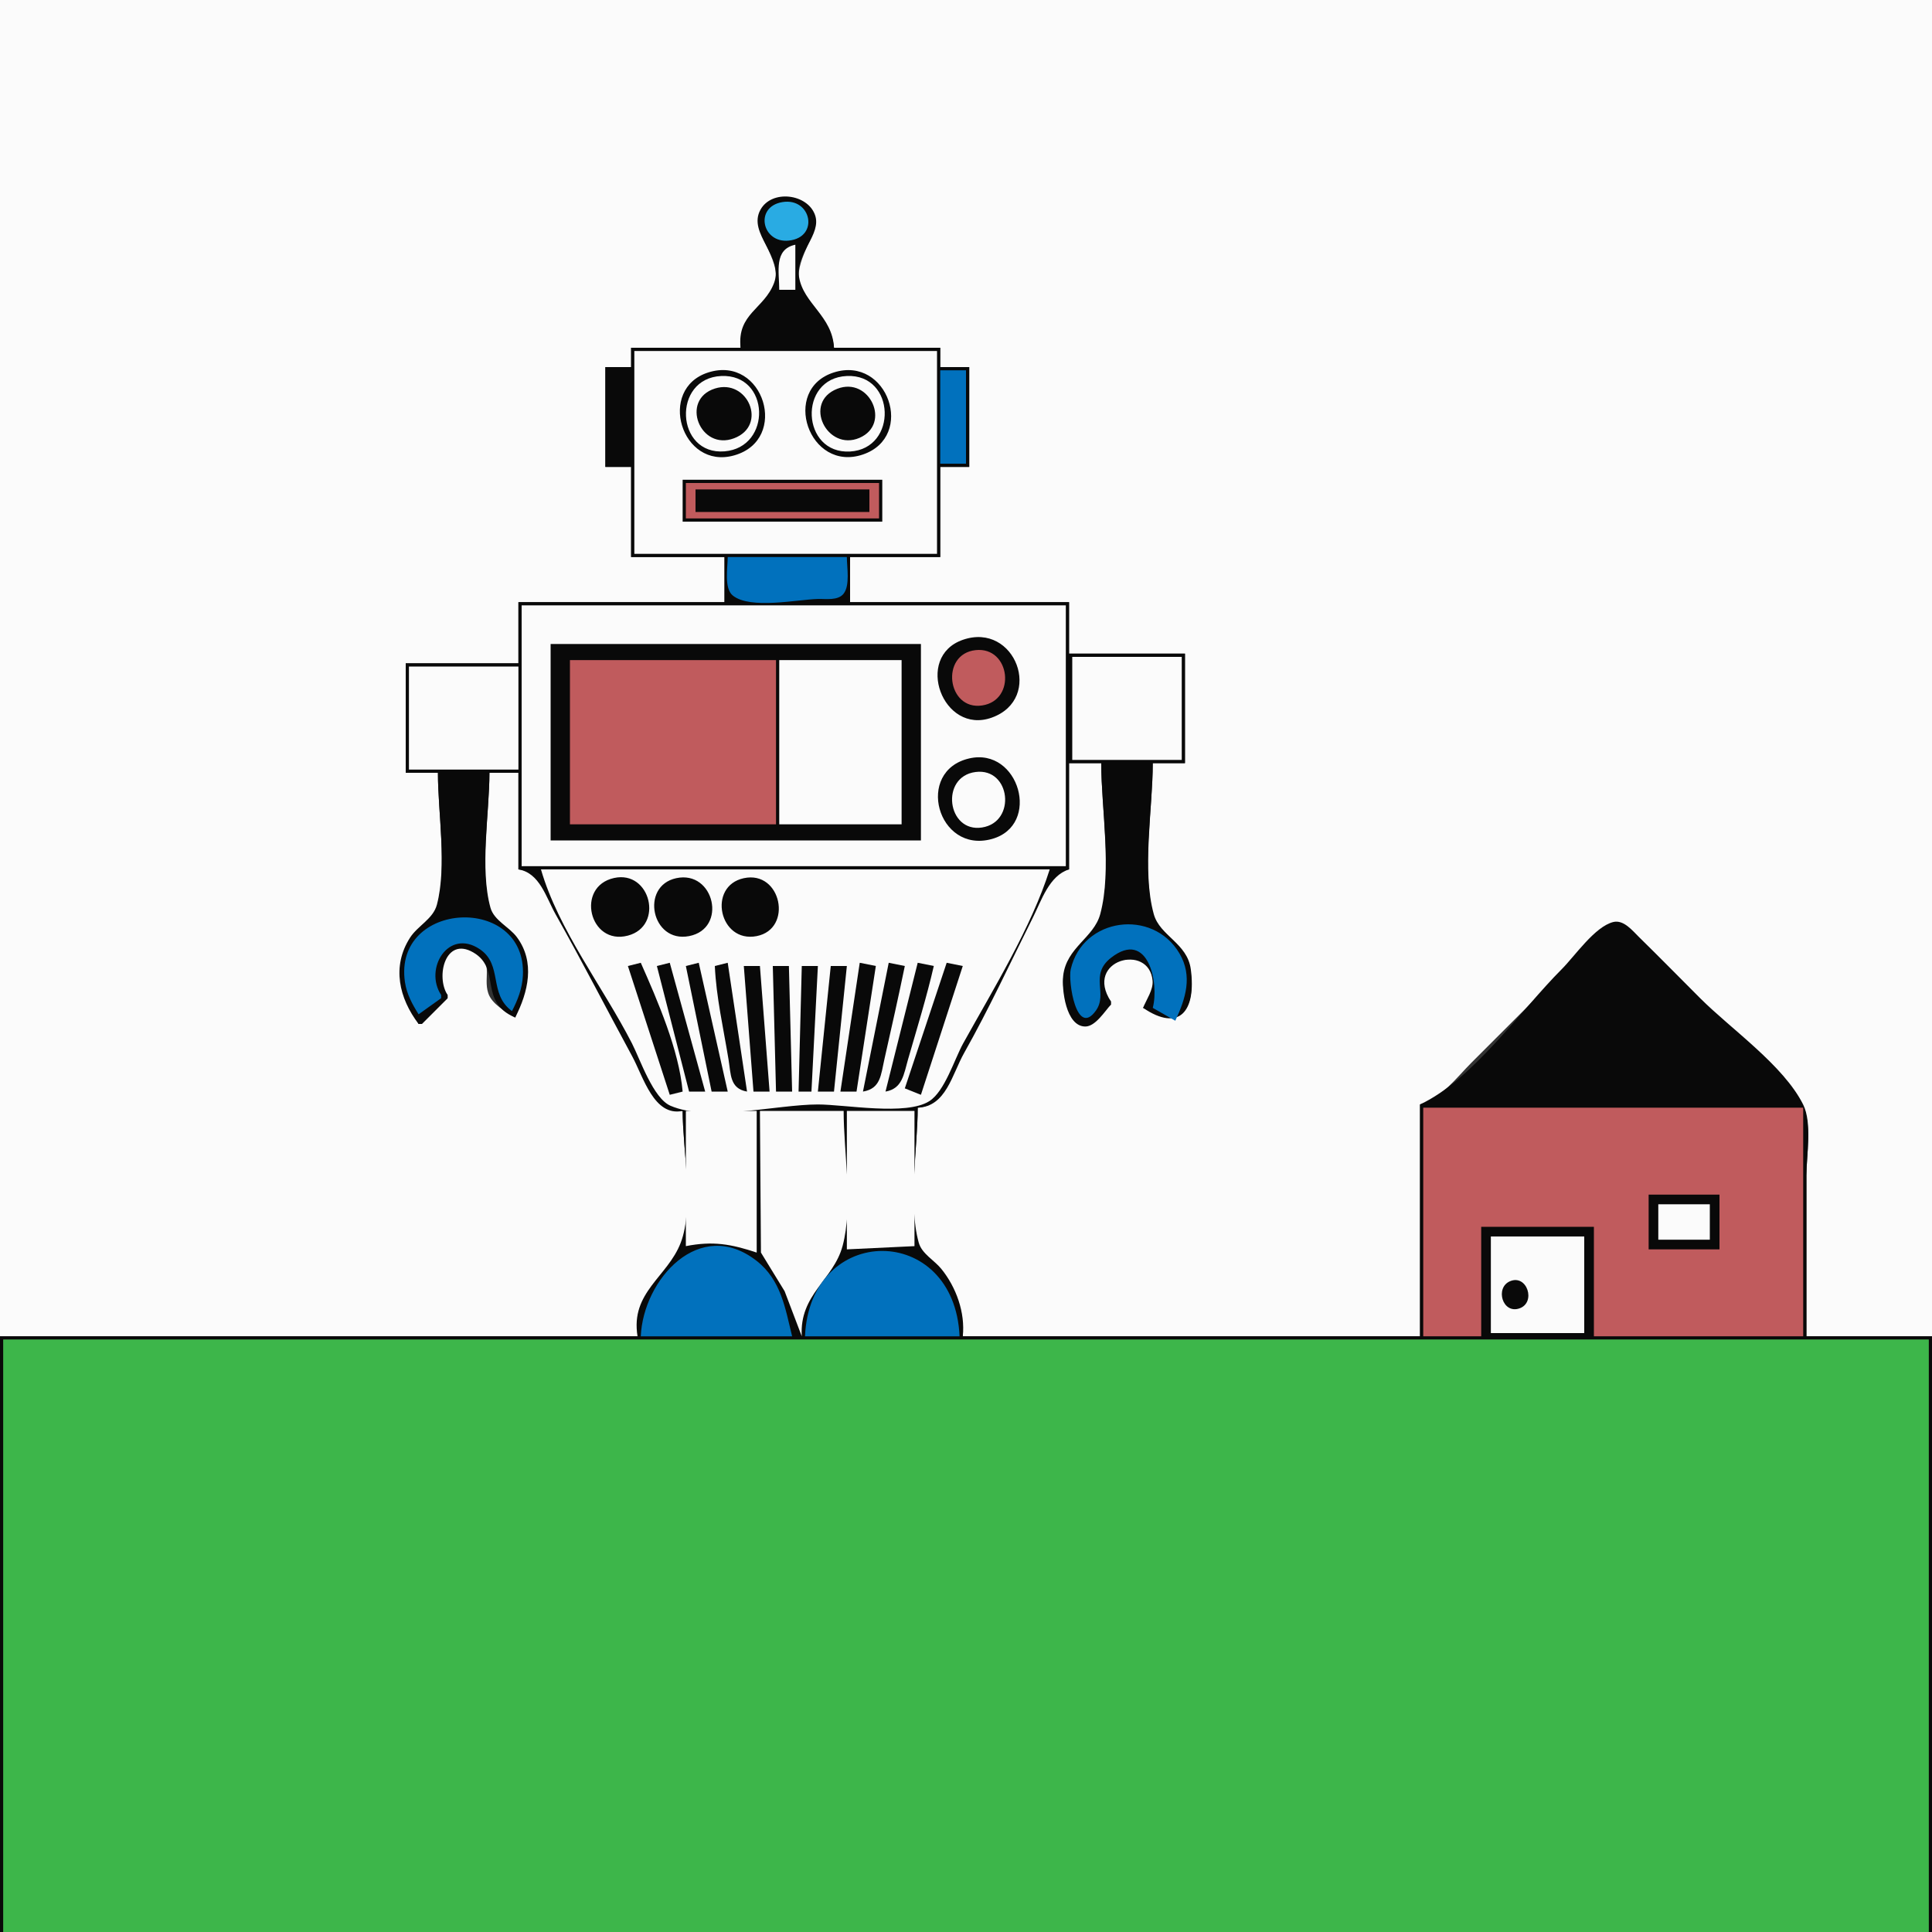 <?xml version="1.0" standalone="yes"?>

	<svg
		xmlns="http://www.w3.org/2000/svg"
		xmlns:xlink="http://www.w3.org/1999/xlink"
		xmlns:svg="http://www.w3.org/2000/svg"
		xmlns:dc="http://purl.org/dc/elements/1.1/"
		xmlns:cc="http://web.resource.org/cc/"
		xmlns:rdf="http://www.w3.org/1999/02/22-rdf-syntax-ns#"
	 width="600" height="600">
<rect width="100%" height="100%" fill="#333333" stroke="none"/>
<path style="fill:#fbfbfb; stroke:none;" d="M0 0L0 415L198 415C197.404 401.509 207.142 397.671 211.397 386.91C215.721 375.973 212 356.775 212 345C203.503 345.957 200.922 335.205 197.424 329C189.054 314.152 181.406 298.905 173.139 284C170.076 278.478 168.036 270.559 161 270L161 240L152 240C152 252.777 148.753 270.548 152.318 282.791C153.522 286.926 158.858 289.384 161.181 293.001C166.3 300.97 162.824 308.107 160 316C157.112 314.193 152.746 311.879 151.622 308.41C149.956 303.271 153.652 298.462 146.981 295.194C138.254 290.92 133.595 303.232 139 309L139 310L131 318L130 318C125.027 309.023 121.199 300.642 127.969 291.171C130.288 287.927 134.597 285.936 135.682 281.91C138.986 269.653 136 252.713 136 240L126 240L126 206L161 206L161 187L225 187L225 173L196 173L196 145L188 145L188 114L196 114L196 108L230 108C229.35 97.831 238.569 95.91 240.678 87.896C242.697 80.225 233.192 72.213 236.198 66.044C239.578 59.109 249.394 60.251 252.585 66.691C254.987 71.537 247.036 80.124 248.148 86.961C249.431 94.845 258.195 98.843 259 108L292 108L292 114L301 114L301 145L292 145L292 173L264 173L264 187L332 187L332 203L368 203L368 237L358 237C358 251.24 354.347 271.153 358.318 284.791C360.406 291.961 369.196 294.189 369.905 303C370.972 316.26 364.829 317.487 355 313C356.065 311.09 357.368 309.147 357.892 306.995C361.677 291.456 332.649 297.816 345 311L345 312C342.892 313.609 339.867 317.951 337.054 317.944C331.808 317.932 329.834 307.821 330.199 304C331.046 295.135 339.604 292.16 341.682 284.816C345.576 271.056 342 251.333 342 237L332 237L332 270C325.361 271.138 322.962 279.569 320.247 285C313.048 299.398 305.965 313.844 298.309 328C294.936 334.236 293.076 343.377 285 344C285 356.782 281.757 374.543 285.318 386.791C286.288 390.126 290.222 392.361 292.319 395.015C296.745 400.615 299.468 407.828 299 415L441 415L441 343C447.618 341.143 452.266 334.734 457 330L487 300C490.601 296.399 495.933 288.537 501 287.207C504.228 286.359 507.004 290.033 509 292.002C515.376 298.29 521.667 304.667 528 311C537.606 320.606 553.886 331.828 559.972 344C562.745 349.545 561 358.922 561 365L561 415L600 415L600 0L0 0z"/>
<path style="fill:#090909; stroke:none;" d="M230 108L196 108L196 114L188 114L188 145L196 145L196 173L225 173L225 187L161 187L161 206L126 206L126 240L136 240C136 252.493 138.847 268.891 135.682 280.961C134.527 285.367 129.74 287.485 127.363 291.171C121.574 300.15 123.952 310.045 130 318L131 318L139 310L139 309C135.264 303.333 138.278 290.734 146.981 295.786C155.844 300.932 148.379 311.079 160 316C164.018 308.135 166.296 298.788 160.501 291.015C158.131 287.838 153.412 285.854 152.318 281.896C148.954 269.724 152 252.648 152 240L161 240L161 270C167.627 271.079 169.584 278.693 172.576 284C180.756 298.512 188.369 313.355 196.309 328C199.831 334.497 203.103 346.869 212 345C212 356.615 215.569 375.13 211.397 385.961C207.296 396.605 195.724 401.327 198 415L0 415L0 600L1 600L1 416L599 416L599 600L600 600L600 415L561 415L561 365C561 358.674 562.854 348.764 559.972 343C553.886 330.828 537.606 319.606 528 310C521.669 303.669 515.398 297.269 509 291.005C506.977 289.024 504.238 285.539 501 286.346C495.274 287.773 489.059 296.941 485 301C472.289 313.711 457.295 335.401 441 343L441 415L299 415C299.789 407.642 296.967 399.763 292.319 394.043C290.132 391.351 286.278 389.373 285.318 385.896C281.957 373.719 285 356.652 285 344C293.809 343.707 295.655 333.687 299.424 327C307.122 313.343 313.741 299.021 320.753 285C323.442 279.622 325.848 271.919 332 270L332 237L342 237C342 251.187 345.384 270.239 341.682 283.907C339.692 291.255 331.214 294.197 330.185 303C329.698 307.173 330.983 318.79 337.054 318.793C340.193 318.795 343.11 314.045 345 312L345 311C336.53 298.112 356.911 292.728 357.945 304.576C358.192 307.403 356.001 310.459 355 313C366.308 320.691 371.542 313.959 369.812 301C368.727 292.874 360.191 290.672 358.318 283.896C354.561 270.306 358 251.128 358 237L368 237L368 203L332 203L332 187L264 187L264 173L292 173L292 145L301 145L301 114L292 114L292 108L259 108C258.548 98.143 249.475 94.333 248.148 85.985C246.993 78.72 255.295 72.775 253.102 66.73C250.703 60.118 239.671 58.819 236.18 65.109C232.046 72.554 243.538 79.569 240.382 87.896C237.308 96.004 228.85 97.376 230 108z"/>
<path style="fill:#29abe3; stroke:none;" d="M243.004 62.758C234.195 64.193 236.608 75.626 245 74.717C254.54 73.683 251.967 61.297 243.004 62.758z"/>
<path style="fill:#fbfbfb; stroke:none;" d="M242 90L247 90L247 76C240.248 77.414 242 84.428 242 90M197 109L197 172L291 172L291 109L197 109z"/>
<path style="fill:#090909; stroke:none;" d="M220.001 115.653C203.94 120.708 211.579 146.059 228 141.427C245.293 136.549 237.176 110.246 220.001 115.653M259.001 115.653C242.353 120.893 251.225 146.862 267.996 141.146C284.382 135.561 275.685 110.401 259.001 115.653z"/>
<path style="fill:#0171bd; stroke:none;" d="M292 115L292 144L300 144L300 115L292 115z"/>
<path style="fill:#fbfbfb; stroke:none;" d="M224 116.769C208.649 117.452 209.794 141.414 225 140.17C239.819 138.957 239.159 116.095 224 116.769M263 116.769C247.729 117.449 248.861 141.085 264 140.22C278.84 139.372 278.166 116.094 263 116.769z"/>
<path style="fill:#090909; stroke:none;" d="M222.04 120.657C211.12 124.103 217.385 140.135 227.985 136.103C238.53 132.091 232.184 117.456 222.04 120.657M260.019 120.743C249.199 124.969 256.876 140.287 266.906 135.987C276.916 131.696 270.063 116.82 260.019 120.743M212 149L212 162L274 162L274 149L212 149z"/>
<path style="fill:#c05b5d; stroke:none;" d="M213 150L213 161L273 161L273 150L213 150z"/>
<path style="fill:#090909; stroke:none;" d="M216 152L216 159L270 159L270 152L216 152z"/>
<path style="fill:#0171bd; stroke:none;" d="M226 173C226 176.18 224.782 182.738 227.603 184.972C233.088 189.316 247.532 186.186 254 186.015C256.438 185.95 260.236 186.588 261.972 184.397C264.047 181.777 263 176.145 263 173L226 173z"/>
<path style="fill:#fbfbfb; stroke:none;" d="M162 188L162 269L331 269L331 188L162 188z"/>
<path style="fill:#090909; stroke:none;" d="M299.015 198.703C283.811 203.984 292.788 228.325 307.996 222.863C324.3 217.006 315.322 193.039 299.015 198.703M171 200L171 261L286 261L286 200L171 200z"/>
<path style="fill:#c05b5d; stroke:none;" d="M303.001 201.902C291.897 203.089 294.129 220.712 304.999 219.087C315.786 217.475 313.757 200.752 303.001 201.902z"/>
<path style="fill:#fbfbfb; stroke:none;" d="M333 204L333 236L367 236L367 204L333 204z"/>
<path style="fill:#c05b5d; stroke:none;" d="M177 205L177 256L241 256L241 205L177 205z"/>
<path style="fill:#fbfbfb; stroke:none;" d="M242 205L242 256L280 256L280 205L242 205M127 207L127 239L161 239L161 207L127 207z"/>
<path style="fill:#090909; stroke:none;" d="M301 235.537C284.055 239.453 291.139 265.196 307.999 260.566C323.496 256.311 316.506 231.954 301 235.537z"/>
<path style="fill:#fbfbfb; stroke:none;" d="M303.004 239.747C291.862 241.147 294.125 258.7 304.996 256.982C315.733 255.286 313.853 238.384 303.004 239.747M168 270C173.406 288.767 187.35 306.624 196.245 324C198.816 329.023 202.844 341.061 208.213 343.397C219.996 348.523 241.29 343 254 343C262.479 343 281.41 346.565 288.61 341.972C293.43 338.897 296.407 328.928 299.139 324C308.368 307.351 320.274 288.094 326 270L168 270z"/>
<path style="fill:#090909; stroke:none;" d="M190.718 272.664C178.66 275.309 183.015 293.716 194.996 290.562C206.293 287.589 202.034 270.182 190.718 272.664M210.004 272.728C198.718 275.17 202.336 292.961 213.996 290.717C226.005 288.405 221.844 270.166 210.004 272.728M231.001 272.728C219.596 275.178 223.365 292.983 234.985 290.717C246.352 288.5 242.688 270.218 231.001 272.728z"/>
<path style="fill:#0171bd; stroke:none;" d="M130 315L137 310L137 309C131.625 300.849 139.233 288.27 148.945 294.742C156.297 299.642 151.606 308.613 159 314C160.802 310.562 162.191 306.937 162.387 303C163.658 277.575 122.032 279.592 125.759 305C126.305 308.717 128.036 311.874 130 315M358 313L365 317C368.215 310.121 370.443 303.144 366.291 296.09C358.006 282.015 336.235 284.942 332.529 301C331.656 304.783 334.292 322.347 340.354 313.833C344.151 308.499 338.208 302.774 345.055 297.434C356.515 288.496 360.058 305.221 358 313z"/>
<path style="fill:#090909; stroke:none;" d="M195 300L208 340L212 339C210.873 326.088 204.237 310.815 199 299L195 300M204 300L214 339L219 339L208 299L204 300M213 300L221 339L226 339L217 299L213 300M222 300C222.414 309.633 224.69 319.481 226.246 329C227.008 333.663 226.635 338.068 232 339L226 299L222 300M267 299L261 339L266 339L272 300L267 299M276 299L268 339C273.5 338.085 273.561 333.811 274.65 329C276.834 319.351 279.002 309.687 281 300L276 299M285 299L275 339C280.283 338.085 280.672 333.608 282 329C284.768 319.398 287.768 309.738 290 300L285 299M294 299L281 338L286 340L299 300L294 299M231 300L234 339L239 339L236 300L231 300M240 300L241 339L246 339L245 300L240 300M249 300L248 339L252 339L254 300L249 300M258 300L254 339L259 339L263 300L258 300z"/>
<path style="fill:#c05b5d; stroke:none;" d="M442 344L442 415L460 415L460 381L495 381L495 415L560 415L560 344L442 344z"/>
<path style="fill:#fbfbfb; stroke:none;" d="M213 345L213 387C221.353 385.345 227.04 386.351 235 389L235 345L213 345M236 345L236.318 389L243.672 401L249 415C248.204 401.944 258.822 397.554 261.682 386.91C264.979 374.644 262 357.721 262 345L236 345M263 345L263 388L284 387L284 345L263 345z"/>
<path style="fill:#090909; stroke:none;" d="M512 371L512 388L534 388L534 371L512 371z"/>
<path style="fill:#fbfbfb; stroke:none;" d="M515 374L515 385L531 385L531 374L515 374M463 384L463 414L492 414L492 384L463 384z"/>
<path style="fill:#0171bd; stroke:none;" d="M199 415L246 415C243.855 406.292 242.566 397.495 234.96 391.557C217.305 377.774 199.772 397.286 199 415M250 415L298 415C296.459 379.654 251.541 379.654 250 415z"/>
<path style="fill:#090909; stroke:none;" d="M468.942 397.902C464.231 399.92 466.607 408.129 471.857 406.338C477.125 404.54 474.25 395.628 468.942 397.902z"/>
<path style="fill:#3db64a; stroke:none;" d="M1 416L1 600L599 600L599 416L1 416z"/>
</svg>
